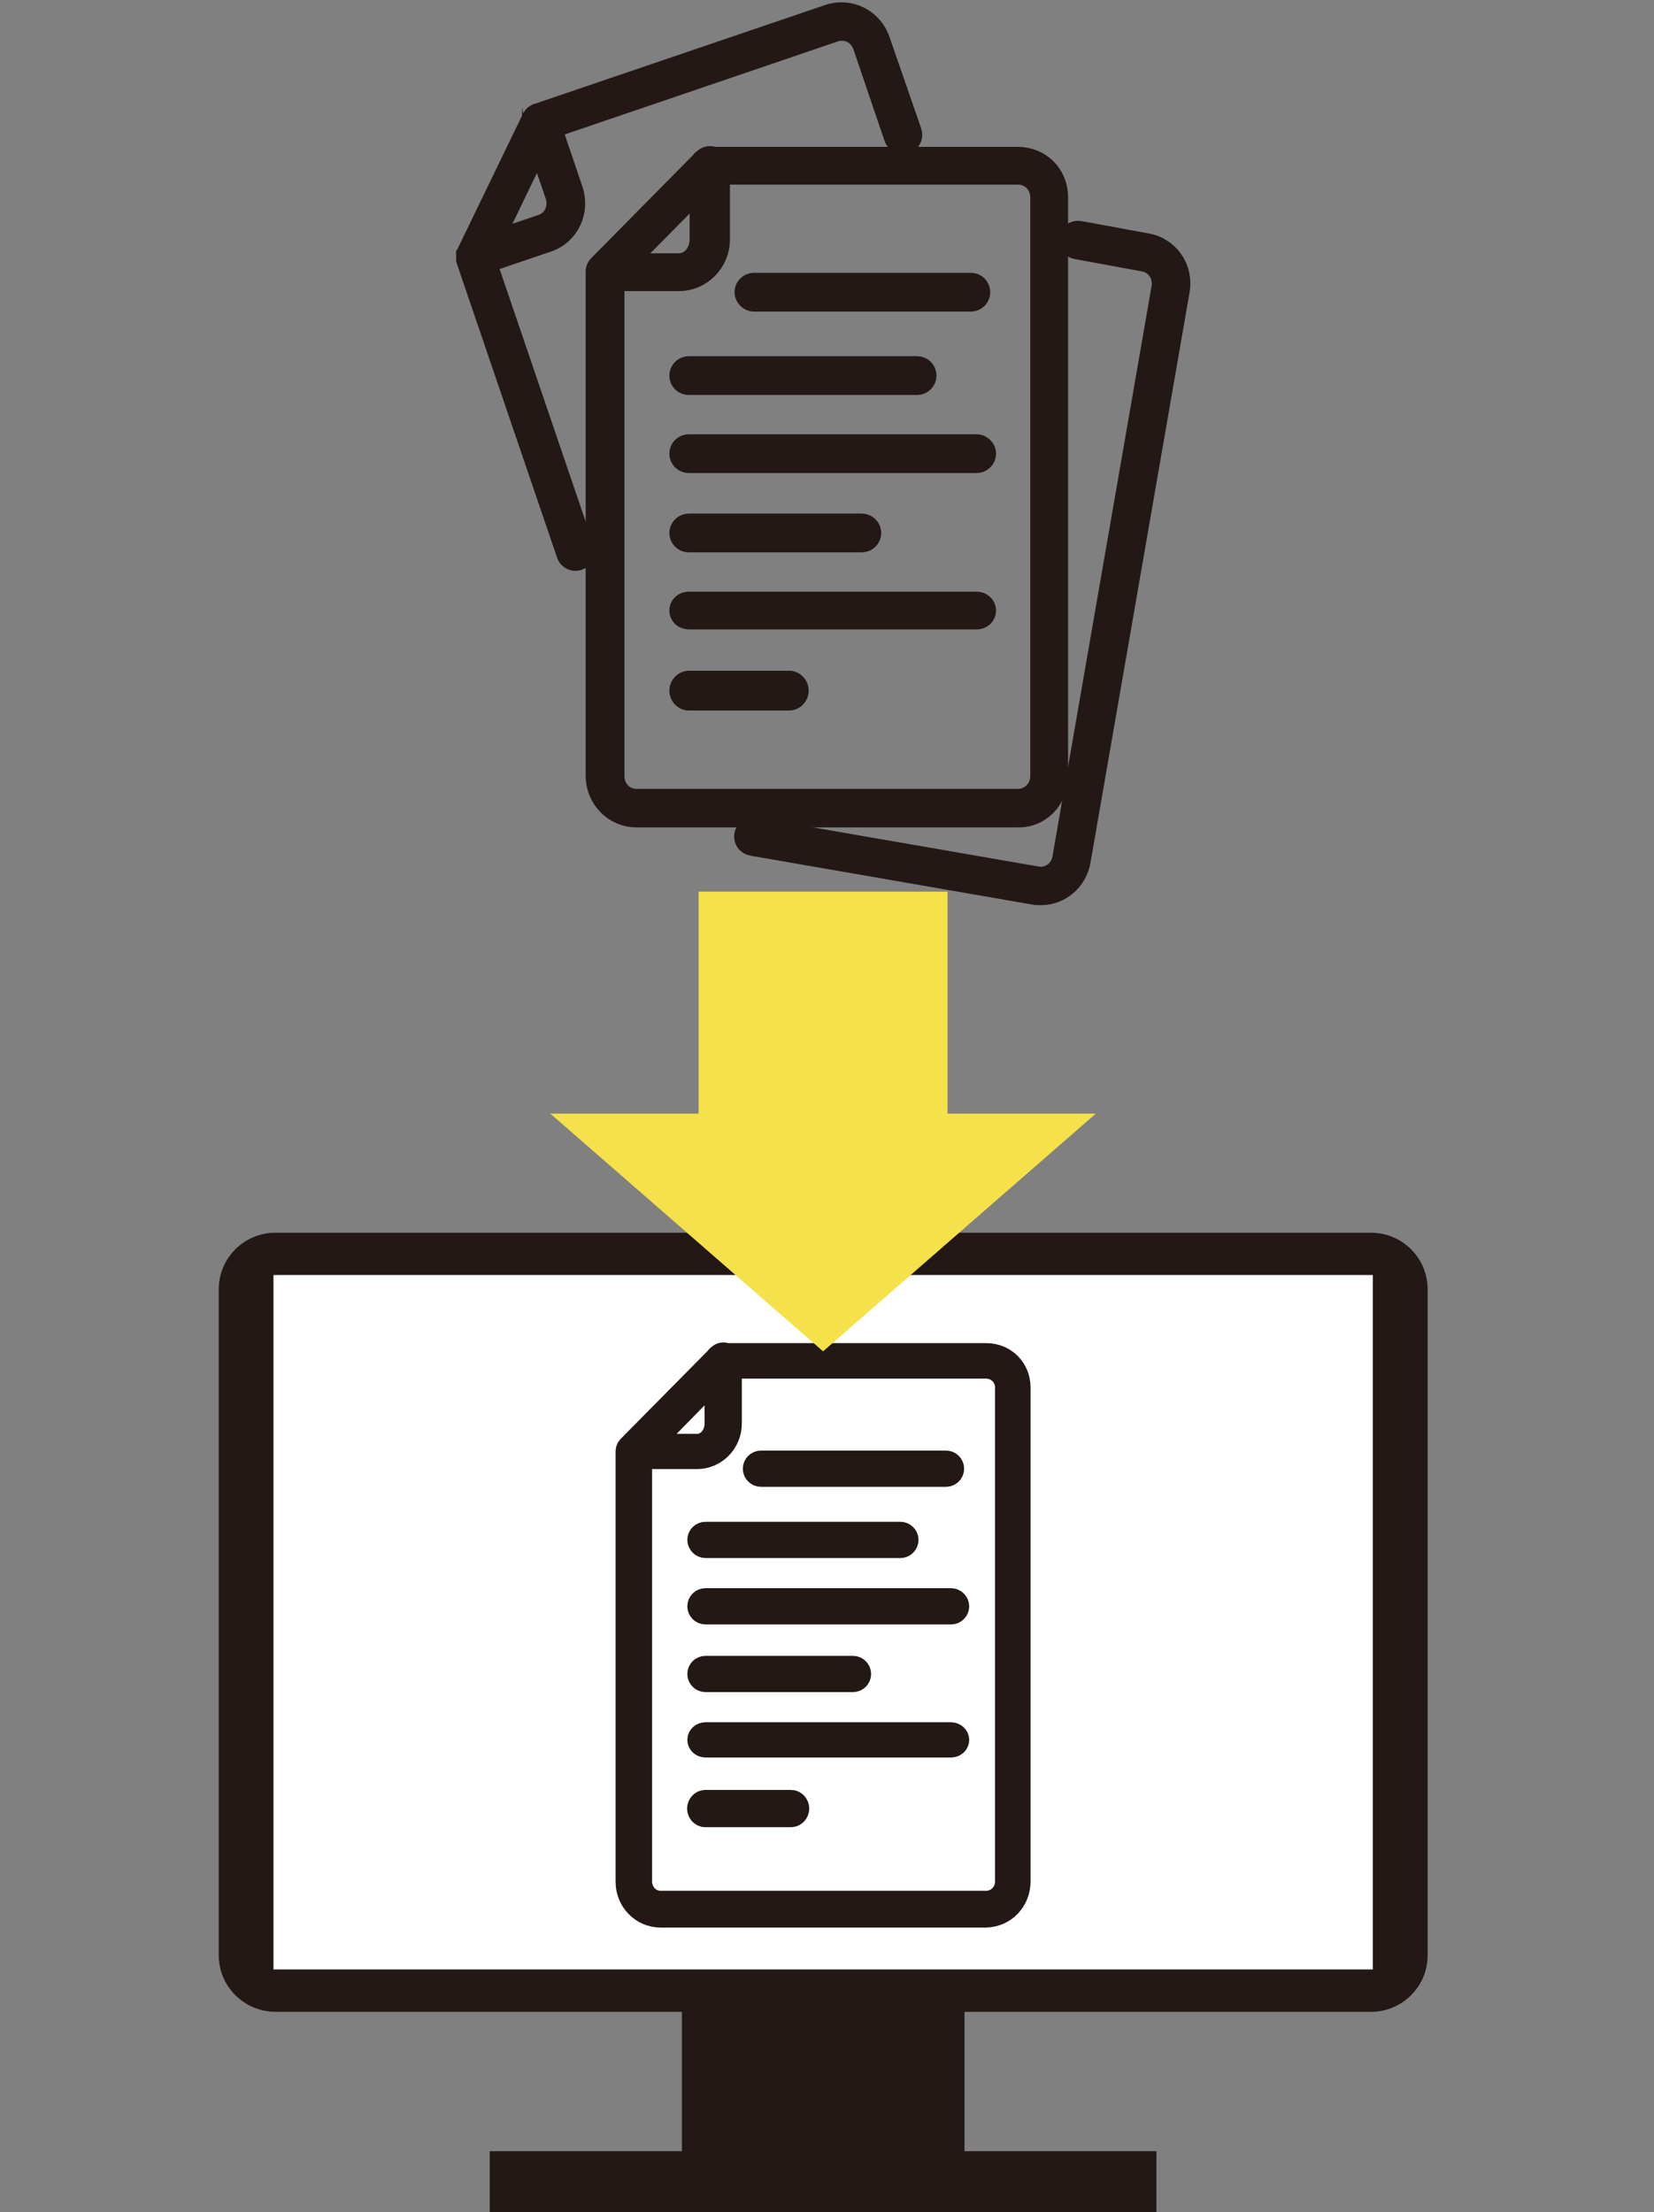 <?xml version="1.0" encoding="utf-8"?>
<!-- Generator: Adobe Illustrator 26.0.1, SVG Export Plug-In . SVG Version: 6.00 Build 0)  -->
<svg version="1.1" id="レイヤー1" xmlns="http://www.w3.org/2000/svg" xmlns:xlink="http://www.w3.org/1999/xlink" x="0px"
	 y="0px" viewBox="0 0 652.5 872.8" style="enable-background:new 0 0 652.5 872.8;" xml:space="preserve">
<rect x="0" y="0" width="652.5" height="872.8" fill="#808080" stroke="none"/>
<style type="text/css">
	.st0{fill:#231815;}
	.st1{fill:#FFFFFF;}
	.st2{fill:#231815;stroke:#231815;stroke-width:8.504;stroke-miterlimit:10;}
	.st3{fill:#F5E149;}
</style>
<g>
	<path class="st0" d="M86.3,771.5V508.7c0-12.3,10-22.3,22.3-22.3h432.3c12.3,0,22.3,10,22.3,22.3v262.8c0,12.3-10,22.3-22.3,22.3
		H108.6C96.3,793.7,86.3,783.8,86.3,771.5z"/>
	
		<rect x="187.7" y="423.2" transform="matrix(-1.836970e-16 1 -1 -1.836970e-16 964.786 315.377)" class="st1" width="274" height="433.7"/>
	<rect x="269" y="788.9" class="st0" width="111.5" height="74"/>
	<rect x="193.2" y="848.8" class="st0" width="263" height="24.3"/>
</g>
<g>
	<path class="st2" d="M417.1,306.3V77.8c0-8.9-6.8-15.6-15.6-15.6h-120c-1.2-0.6-2.8-0.3-3.8,0.7l0,0c-0.4,0.3-0.8,0.6-1,1
		l-40.4,40.9c-0.2,0.2-0.3,0.3-0.4,0.5c-0.4,0.5-0.6,1.1-0.6,1.8v199c0,8.9,7,16.1,15.8,16.1h150.5
		C410.3,322.4,417.1,315.2,417.1,306.3z M276.3,73.9v20.6c0,5.2-3.6,9.7-8.5,9.7h-21.4L276.3,73.9z M242.1,306.3V110.6h25.8
		c8.6,0,15.8-7.2,15.8-16.1V68.6h117.9c5,0,9.1,4,9.1,9.2v228.4c0,5.2-4.1,9.3-9.1,9.3H251C246,315.5,242.1,311.4,242.1,306.3z"/>
	<path class="st2" d="M452.4,96.3l-26.6-4.9c-1.8-0.3-3.6,0.9-3.9,2.7c-0.3,1.8,0.9,3.6,2.7,3.9l26.6,4.9c5,0.9,8.1,5.5,7.3,10.6
		l-39.1,225.1c-0.9,5.1-5.5,8.4-10.4,7.5l-111.2-19.3c-1.8-0.3-3.6,0.9-3.9,2.7c-0.3,1.8,0.9,3.6,2.7,3.9l111.2,19.3
		c0.9,0.2,1.9,0.2,2.8,0.2c7.5,0,14-5.4,15.4-13.2l39.1-225.1C466.6,105.9,461,97.8,452.4,96.3z"/>
	<path class="st2" d="M191.7,103.5l24.4-8.3c8.2-2.8,12.5-11.9,9.6-20.3l-8.3-24.5l111.8-38.1c4.8-1.6,9.8,0.9,11.5,5.8l12.3,36.2
		c0.6,1.8,2.5,2.7,4.3,2.1c1.8-0.6,2.7-2.5,2.1-4.3L346.9,16c-2.9-8.4-11.7-12.8-20-10L212,45.1c0,0,0,0,0,0c-0.1,0-0.2,0.1-0.2,0.1
		c0,0,0,0-0.1,0c-0.6,0.3-1.1,0.7-1.4,1.2c0,0,0,0,0,0.1c0,0,0,0.1-0.1,0.1c0,0.1-0.1,0.1-0.1,0.2c0,0,0,0,0,0c0,0,0,0,0,0
		l-25.7,53.1c0,0,0,0.1,0,0.1c0,0.1-0.1,0.1-0.1,0.2c0,0,0,0.1,0,0.2c0,0.1,0,0.1-0.1,0.2c0,0.1,0,0.1,0,0.2c0,0.1,0,0.1,0,0.2
		c0,0.1,0,0.1,0,0.2c0,0.1,0,0.1,0,0.2c0,0.1,0,0.1,0,0.2c0,0.1,0,0.1,0,0.2c0,0.1,0,0.1,0,0.2c0,0.1,0,0.1,0,0.2c0,0.1,0,0.1,0,0.2
		c0,0,0,0.1,0,0.1c0,0.1,0,0.1,0.1,0.2c0,0,0,0.1,0,0.1l0,0c0,0,0,0,0,0l39.5,115.9c0.5,1.4,1.8,2.3,3.2,2.3c0.4,0,0.7-0.1,1.1-0.2
		c1.8-0.6,2.7-2.5,2.1-4.3L191.7,103.5z M219.3,77c1.7,4.9-0.7,10.2-5.4,11.8l-20,6.8l18.6-38.5L219.3,77z"/>
	<path class="st2" d="M297.4,118.7H383c1.9,0,3.4-1.6,3.4-3.4c0-1.9-1.5-3.4-3.4-3.4h-85.6c-1.9,0-3.4,1.6-3.4,3.4
		C294.1,117.1,295.6,118.7,297.4,118.7z"/>
	<path class="st2" d="M271.7,151.6h90.1c1.9,0,3.4-1.6,3.4-3.4c0-1.9-1.5-3.4-3.4-3.4h-90.1c-1.9,0-3.4,1.6-3.4,3.4
		C268.3,150.1,269.8,151.6,271.7,151.6z"/>
	<path class="st2" d="M385.3,175.6H271.7c-1.9,0-3.4,1.6-3.4,3.4s1.5,3.4,3.4,3.4h113.6c1.9,0,3.4-1.6,3.4-3.4
		S387.1,175.6,385.3,175.6z"/>
	<path class="st2" d="M271.7,213.7H340c1.9,0,3.4-1.6,3.4-3.4s-1.5-3.4-3.4-3.4h-68.3c-1.9,0-3.4,1.6-3.4,3.4
		S269.8,213.7,271.7,213.7z"/>
	<path class="st2" d="M385.3,237.7H271.7c-1.9,0-3.4,1.4-3.4,3.2s1.5,3.2,3.4,3.2h113.6c1.9,0,3.4-1.4,3.4-3.2
		S387.1,237.7,385.3,237.7z"/>
	<path class="st2" d="M311.4,268.9h-39.7c-1.9,0-3.4,1.8-3.4,3.6c0,1.9,1.5,3.6,3.4,3.6h39.7c1.9,0,3.4-1.8,3.4-3.6
		C314.8,270.7,313.3,268.9,311.4,268.9z"/>
</g>
<g>
	<path class="st2" d="M402.3,742.4V547.5c0-7.6-5.8-13.3-13.3-13.3H286.6c-1.1-0.5-2.4-0.3-3.2,0.6l0,0c-0.4,0.2-0.7,0.5-0.9,0.9
		L248,570.6c-0.1,0.1-0.3,0.3-0.4,0.5c-0.3,0.4-0.5,0.9-0.5,1.6v169.8c0,7.6,6,13.8,13.5,13.8H389
		C396.5,756.1,402.3,750,402.3,742.4z M282.2,544.1v17.6c0,4.4-3,8.3-7.2,8.3h-18.2L282.2,544.1z M253,742.4V575.4h22
		c7.3,0,13.4-6.1,13.4-13.7v-22H389c4.3,0,7.8,3.4,7.8,7.8v194.9c0,4.4-3.5,7.9-7.8,7.9H260.6C256.3,750.3,253,746.7,253,742.4z"/>
	<path class="st2" d="M300.2,582.4h73c1.6,0,2.9-1.3,2.9-2.9s-1.3-2.9-2.9-2.9h-73c-1.6,0-2.9,1.3-2.9,2.9S298.6,582.4,300.2,582.4z
		"/>
	<path class="st2" d="M278.3,610.5h76.9c1.6,0,2.9-1.3,2.9-2.9c0-1.6-1.3-2.9-2.9-2.9h-76.9c-1.6,0-2.9,1.3-2.9,2.9
		C275.4,609.1,276.7,610.5,278.3,610.5z"/>
	<path class="st2" d="M375.2,630.9h-96.9c-1.6,0-2.9,1.3-2.9,2.9s1.3,2.9,2.9,2.9h96.9c1.6,0,2.9-1.3,2.9-2.9
		S376.7,630.9,375.2,630.9z"/>
	<path class="st2" d="M278.3,663.4h58.2c1.6,0,2.9-1.3,2.9-2.9s-1.3-2.9-2.9-2.9h-58.2c-1.6,0-2.9,1.3-2.9,2.9
		S276.7,663.4,278.3,663.4z"/>
	<path class="st2" d="M375.2,683.8h-96.9c-1.6,0-2.9,1.2-2.9,2.7s1.3,2.7,2.9,2.7h96.9c1.6,0,2.9-1.2,2.9-2.7
		S376.7,683.8,375.2,683.8z"/>
	<path class="st2" d="M312.1,710.5h-33.9c-1.6,0-2.9,1.5-2.9,3.1s1.3,3.1,2.9,3.1h33.9c1.6,0,2.9-1.5,2.9-3.1
		S313.7,710.5,312.1,710.5z"/>
</g>
<rect x="275.6" y="351.8" class="st3" width="98.2" height="131.6"/>
<polygon class="st3" points="324.7,533.2 432.3,439.4 217.1,439.4 "/>
</svg>
